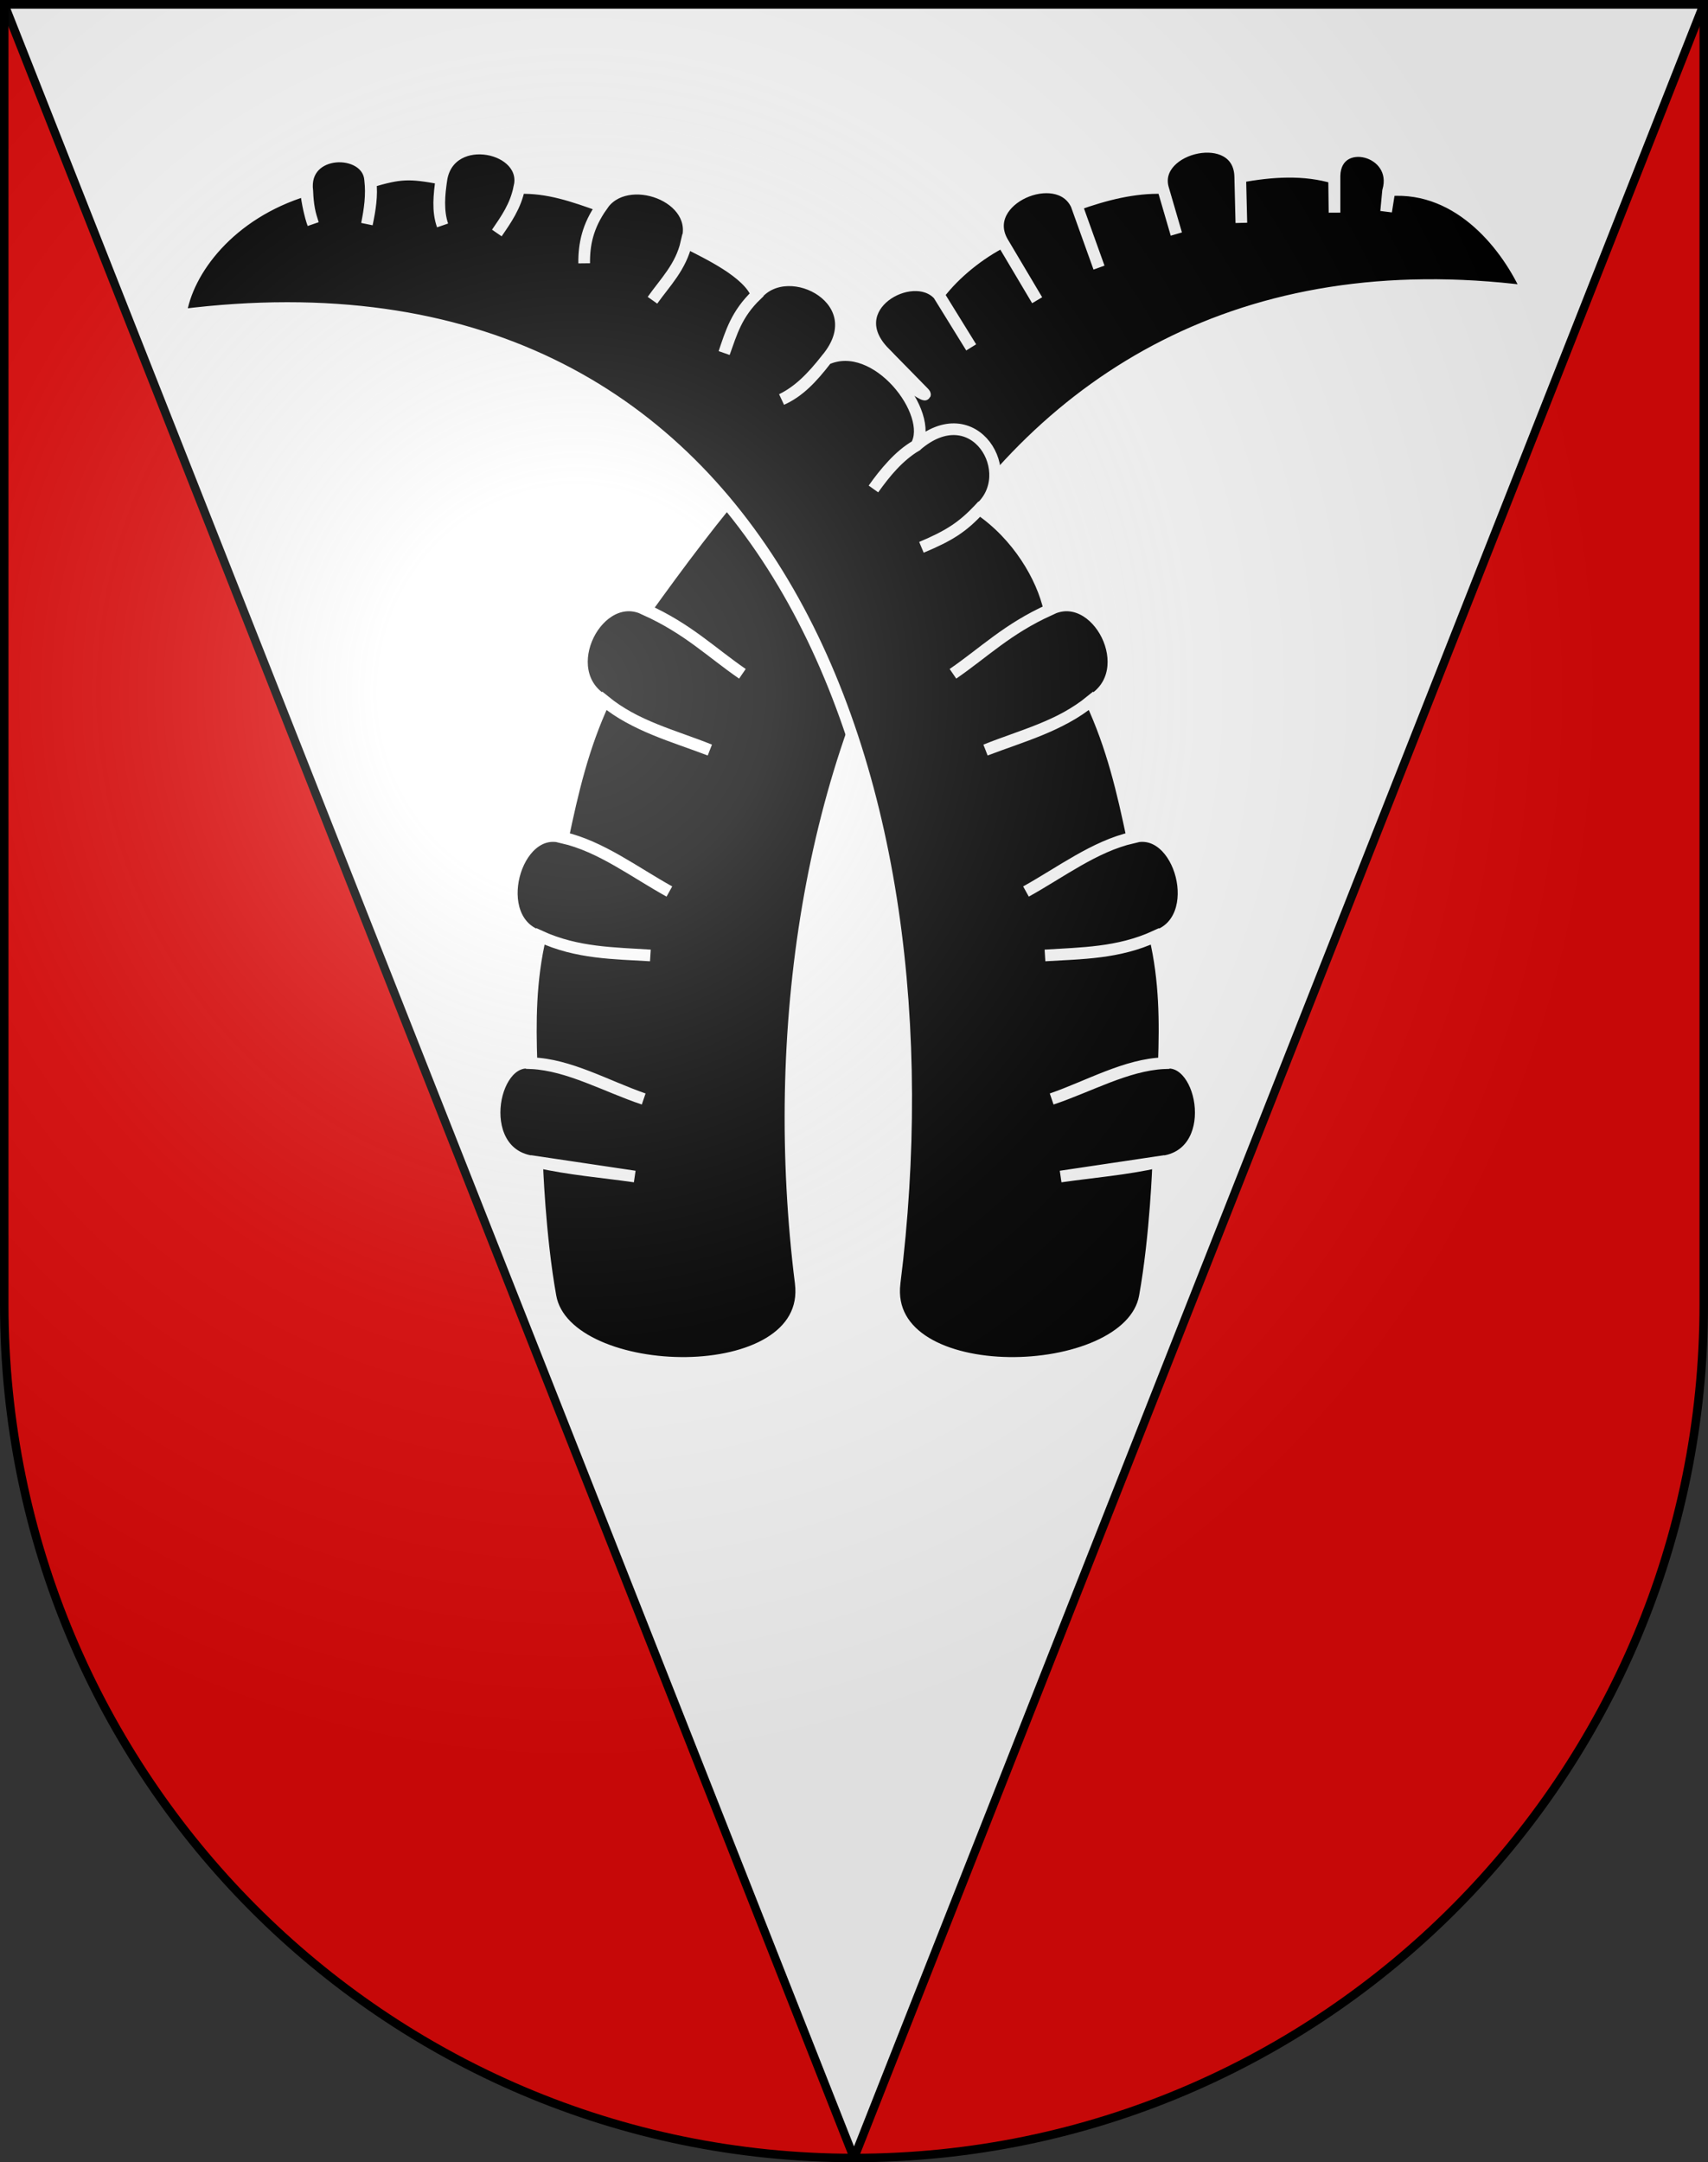 <svg xmlns="http://www.w3.org/2000/svg" xmlns:xlink="http://www.w3.org/1999/xlink" height="763" width="603" version="1.0"><rect width="100%" height="100%" fill="#333333" stroke="none"/><defs><radialGradient xlink:href="#a" id="b" gradientUnits="userSpaceOnUse" gradientTransform="matrix(1.215 0 0 1.267 -839.192 -490.49)" cx="858.042" cy="579.933" fx="858.042" fy="579.933" r="300"/><linearGradient id="a"><stop style="stop-color:#fff;stop-opacity:.314" offset="0"/><stop offset=".19" style="stop-color:#fff;stop-opacity:.251"/><stop style="stop-color:#6b6b6b;stop-opacity:.125" offset=".6"/><stop style="stop-color:#000;stop-opacity:.125" offset="1"/></linearGradient></defs><path d="M1.5 1.5v458.868c0 166.31 134.315 301.132 300 301.132s300-134.822 300-301.132V1.5H1.5z" style="fill:#e20909;fill-opacity:1"/><path style="fill:#fff;fill-opacity:1;fill-rule:evenodd;stroke:#000;stroke-width:2.994;stroke-linecap:butt;stroke-linejoin:miter;stroke-miterlimit:4;stroke-dasharray:none;stroke-opacity:1" d="M1.497 1.497 301.5 761.503 601.503 1.497H1.497z"/><path d="M280.972 452.73c-22.057-176.97 55.865-375.225 256.535-349.94-6.661-15.057-23.429-37.512-48.676-35.651l-1.184 7.498.68-7.177c4.275-14.76-18.543-20.188-18.9-5.452v13.024l-.147-12.275c-10.449-3.102-21.64-2.494-33.137-.355l.395 16.248-.395-16.248c-.357-17.915-31.206-10.708-27.298 3.947l4.736 16.247-4.736-16.247c-10.174-.301-20.347 2.26-30.521 5.92l7.959 22.168-7.959-22.168c-6.491-13.92-34.656-1.908-26.114 13.09l12.235 20.589-12.235-20.589c-7.842 3.984-16.644 10.783-22.562 18.615l11.511 18.615-11.51-18.615c-9.17-10.06-34.983 4.434-19.058 20.513-4.9 3.447 17.843 18.195 13.756 14.028l-13.756-14.028c-32.53 20.698-61.437 58.987-84.28 90.718 14.857 6.731 23.133 15.041 34.073 22.562-11.04-7.6-19.293-15.897-34.073-22.562-16.582-8.797-32.674 21.802-14.669 32.1 10.817 8.976 24.484 12.25 37.23 17.365-13.024-4.969-26.356-8.476-37.23-17.365-7.522 16.093-11.217 32.187-14.602 48.28 13.34 3.056 25.169 12.155 37.559 19.01-12.383-6.882-24.223-15.938-37.56-19.01-16.871-5.42-26.57 29.45-7.958 34.863 12.936 5.877 25.872 5.874 38.809 6.71-12.937-.788-25.873-.728-38.81-6.71-3.655 15.56-3.652 30.206-3.157 44.73 13.262.406 26.483 8.084 39.598 12.629-13.199-4.41-26.398-11.955-39.598-12.63-14.293-3.11-20.974 33.524 1.974 34.862 11.489 2.574 22.978 3.492 34.467 5.131l-34.467-5.13s.842 25.8 4.736 47.491c5.542 30.881 93.066 33.122 88.34-4.801z" style="fill:#000;fill-opacity:1;fill-rule:evenodd;stroke:#fff;stroke-width:4.118px;stroke-linecap:butt;stroke-linejoin:miter;stroke-opacity:1" transform="translate(1.717)"/><path style="fill:#000;fill-opacity:1;fill-rule:evenodd;stroke:#fff;stroke-width:4.118px;stroke-linecap:butt;stroke-linejoin:miter;stroke-opacity:1" d="M314.128 452.73c22.058-176.97-43.027-367.97-252.07-341.568 2.197-15.615 17.29-35.837 44.212-44.023.61 5.13 1.469 8.597 2.573 11.918-1.18-3.313-1.897-6.72-2.07-11.597-2.001-15.518 21.322-15.642 22.184-4.063.646 5.43-.118 10.579-1.136 15.676 1.087-5.164 1.877-10.183 1.282-14.927 10.45-3.101 13.559-3.251 25.056-1.112-.89 5.724-1.333 11.434.363 16.5-1.81-5.078-1.203-10.76-.363-16.5 3.135-17.41 31.333-11.34 27.424 3.315-1.307 6.385-4.619 11.126-7.893 15.869 3.257-4.768 6.6-9.465 7.893-15.869 10.174-.301 18.958 2.765 29.132 6.425-4.965 6.969-6.252 13.432-6.191 20.147-.086-6.757 1.291-13.195 6.191-20.147 8.385-13.289 35.793-3.423 29.902 12.838-1.985 8.66-7.504 14.04-11.982 20.336 4.436-6.307 10.035-11.725 11.982-20.336 7.842 3.983 21.709 10.53 24.835 18.362-7.17 6.835-8.92 13.414-11.51 20.589 2.416-7.116 4.32-13.726 11.51-20.589 11.34-13.677 41.674 2.449 24.64 22.746-5.325 6.777-9.951 11.342-15.848 14.243 6.091-2.725 10.654-7.496 15.847-14.243 17.578-7.912 38.288 19.28 31.64 30.547-6.04 3.562-11.088 9.592-15.082 15.27 4.008-5.583 8.973-11.788 15.081-15.27 20.55-17.866 36.889 10.07 22.298 22.385-5.892 6.236-10.642 9.365-20.436 13.484 9.943-4.153 14.566-7.105 20.436-13.484 13.52 9.195 22.174 23.825 24.762 35.553-14.858 6.731-23.134 15.041-34.073 22.562 11.04-7.6 19.293-15.897 34.073-22.562 16.582-8.797 32.674 21.802 14.668 32.1-10.816 8.976-24.483 12.25-37.23 17.365 13.025-4.969 26.356-8.476 37.23-17.365 7.522 16.093 11.218 32.187 14.603 48.28-13.34 3.056-25.17 12.155-37.56 19.01 12.384-6.882 24.224-15.938 37.56-19.01 16.872-5.42 26.57 29.45 7.959 34.863-12.936 5.877-25.873 5.874-38.809 6.71 12.936-.788 25.873-.728 38.809-6.71 3.656 15.56 3.653 30.206 3.157 44.73-13.262.406-26.482 8.084-39.598 12.629 13.2-4.41 26.399-11.955 39.598-12.63 14.293-3.11 20.975 33.524-1.973 34.862-11.49 2.574-22.978 3.492-34.468 5.131l34.468-5.13s-.843 25.8-4.736 47.491c-5.543 30.881-93.067 33.122-88.34-4.801z" transform="translate(1.717)"/><g style="display:inline"><path style="fill:url(#b);fill-opacity:1" d="M1.5 1.5v458.868c0 166.31 134.315 301.132 300 301.132s300-134.821 300-301.132V1.5H1.5z"/></g><g style="display:inline"><path style="fill:none;fill-opacity:1;stroke:#000;stroke-width:3;stroke-miterlimit:4;stroke-dasharray:none;stroke-opacity:1" d="M1.5 1.5v458.868c0 166.31 134.315 301.132 300 301.132s300-134.821 300-301.132V1.5H1.5z"/></g></svg>